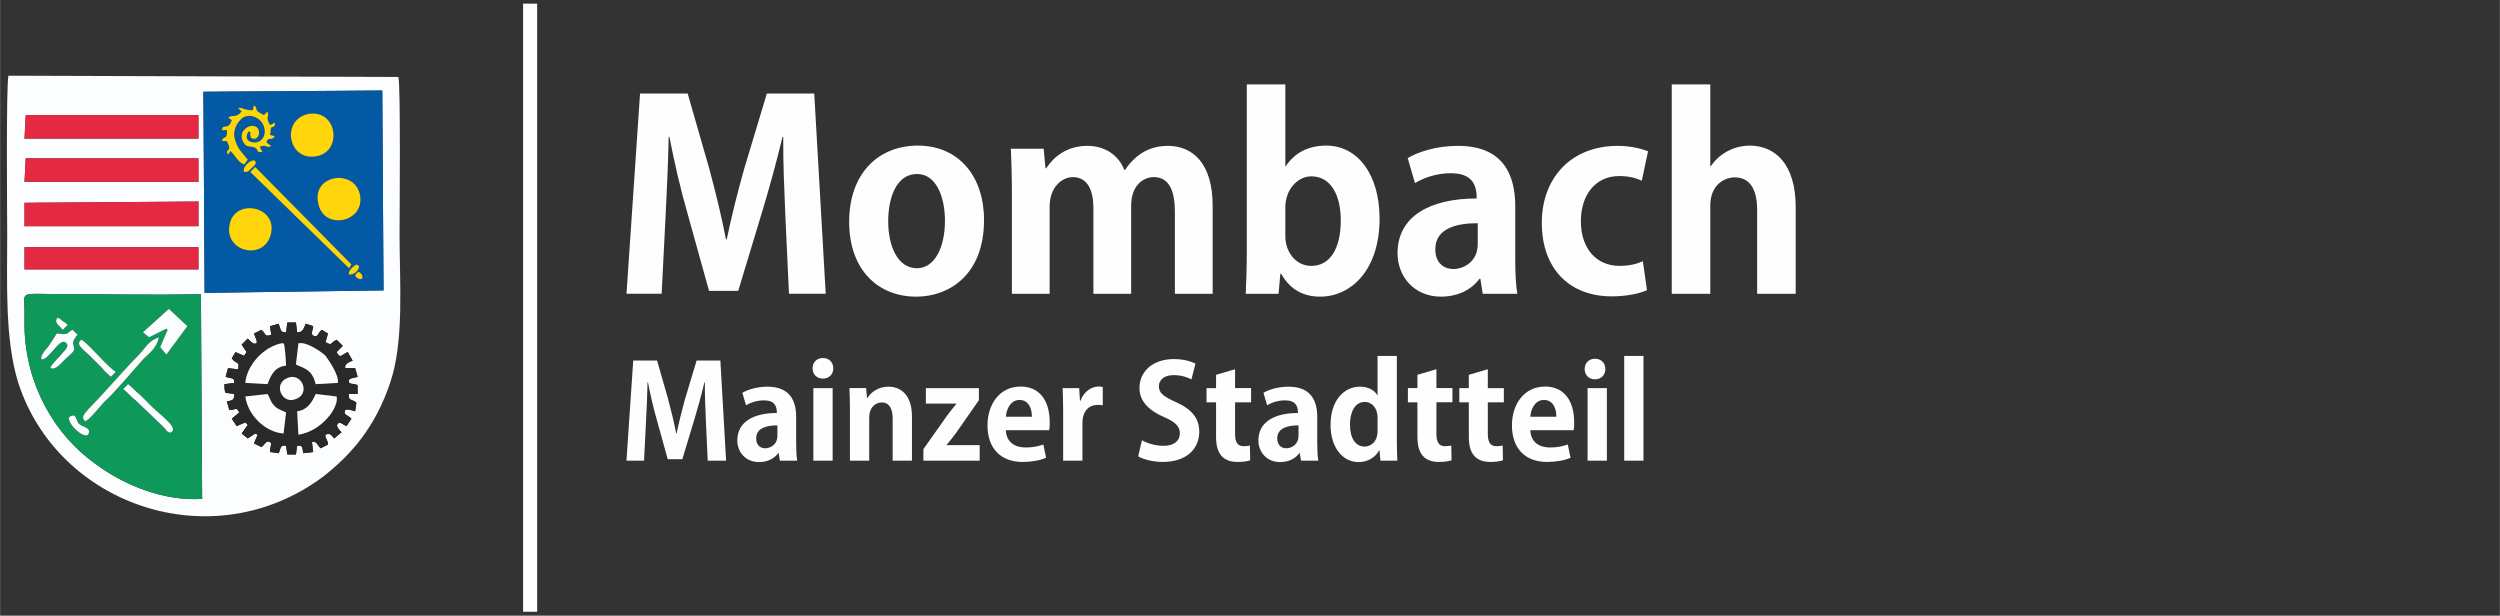 <?xml version="1.0" encoding="UTF-8"?>
<svg xmlns="http://www.w3.org/2000/svg" xmlns:xlink="http://www.w3.org/1999/xlink" xmlns:xodm="http://www.corel.com/coreldraw/odm/2003" xml:space="preserve" width="2412px" height="594px" version="1.1" style="shape-rendering:geometricPrecision; text-rendering:geometricPrecision; image-rendering:optimizeQuality; fill-rule:evenodd; clip-rule:evenodd" viewBox="0 0 2377.81 585.63">
 <rect x="0" y="0" width="2377.81" height="585.63" fill="#333333" stroke="none"/>
 <defs>
  <style type="text/css">
   
    .str0 {stroke:white;stroke-width:4.52;stroke-miterlimit:22.926}
    .fil0 {fill:none}
    .fil2 {fill:#0459A5}
    .fil3 {fill:#0E985A}
    .fil4 {fill:#2A2929}
    .fil5 {fill:#E52942}
    .fil9 {fill:#FBD30B}
    .fil7 {fill:#FBD60A}
    .fil8 {fill:#FCFBFA}
    .fil1 {fill:#FCFDFE}
    .fil6 {fill:#FFD50B}
    .fil10 {fill:white}
    .fil11 {fill:#FEFEFE;fill-rule:nonzero}
   
  </style>
 </defs>
 <g id="Ebene_x0020_1">
  <rect class="fil0" width="2377.81" height="585.63"></rect>
  <path class="fil1" d="M191.02 279.73l1.16 194.82c-36.38,2.35 -73.93,-12.91 -100.91,-32.87 -39.92,-28.17 -66.9,-76.28 -68.07,-130.27 0,-5.86 0,-10.56 0,-15.26 0,-19.93 -5.88,-16.42 35.2,-16.42 43.43,0 88.02,1.16 132.62,0zm115 34.03l5.87 3.51 -2.35 8.24c7.04,3.51 3.53,1.16 10.58,-2.35l5.86 5.86 -5.86 5.86c3.51,7.05 4.68,2.35 10.56,0l4.68 8.22c-3.52,1.18 -8.21,3.53 -7.03,7.04l9.38 0 2.35 8.22c-2.35,1.18 -8.22,1.18 -8.22,3.53 -1.16,4.68 5.87,2.33 8.22,4.68l0 8.23 -8.22 0c-1.16,7.03 3.52,4.68 7.05,8.21l-1.18 8.22c-3.52,-1.19 -8.22,-2.35 -9.38,-1.19 -2.35,4.7 2.35,4.7 5.86,8.21l-4.7 7.05c-3.51,-1.16 -5.86,-4.7 -8.21,-2.35 -2.35,2.35 1.17,5.89 3.52,8.21l-7.03 5.89c-2.35,-2.35 -3.54,-5.89 -8.21,-3.54 -1.19,2.35 2.33,4.7 2.33,9.4l-7.03 3.51c-3.54,-3.51 -3.54,-7.02 -8.21,-5.86l1.16 9.4 -9.4 1.16c-1.16,-4.7 0,-8.21 -5.86,-7.05l-1.16 8.24 -8.21 0 -1.19 -8.24c-5.86,-1.16 -4.7,2.35 -7.05,7.05l-8.21 -1.16c0,-5.89 2.35,-8.24 0,-9.4 -3.51,-2.35 -5.86,3.51 -8.21,4.7l-7.05 -3.54 3.54 -8.21 -2.35 -1.16 -7.05 4.7 -5.86 -4.7 5.86 -8.21 -2.35 -2.35 -8.21 3.51 -4.7 -7.05 7.05 -5.86c-2.35,-5.86 -3.52,-2.35 -9.4,-2.35l-2.33 -8.21c5.87,-1.17 7.03,-1.17 7.03,-7.03l-8.21 -1.18c-1.17,-1.17 -1.17,-7.05 -1.17,-8.21l9.38 -1.19c0,-5.86 -2.35,-3.51 -8.21,-5.86l2.35 -8.22 9.4 1.19c2.32,-8.23 -2.36,-4.7 -5.89,-10.58l3.53 -5.86 8.22 3.53 2.35 -3.53 -4.7 -7.05 5.86 -5.87c2.35,2.35 4.7,5.87 8.21,4.7 1.19,-2.35 -1.16,-5.86 -2.35,-9.4l7.05 -3.51c4.7,3.51 2.35,7.05 9.4,4.7l-1.19 -8.21 8.21 -2.35c2.35,5.86 1.19,8.21 7.05,8.21l1.19 -9.4 8.21 0 1.16 9.4c5.86,0 5.86,-3.51 8.21,-8.21l7.05 2.35c0,3.51 -3.51,8.21 1.17,9.37 3.53,1.19 3.53,-3.51 7.04,-5.86l0 0 0 0zm-282.82 -78.62l165.47 0 0 21.12 -165.47 0 0 -21.12zm0 -42.25l165.47 -1.18 0 23.47 -165.47 0 0 -22.29 0 0 0 0zm170.16 -105.63l170.17 -1.16 1.18 190.12 -170.18 2.35 -1.16 -191.31 -0.01 0zm-168.99 63.37l164.3 0 0 22.3 -165.47 0 1.17 -22.3 0 0zm0 -41.06l164.3 0 0 22.28 -165.47 0 1.17 -22.28 0 0zm354.42 -36.38l-370.85 -1.19c-2.35,9.4 -1.18,138.48 -1.18,151.39 0,45.78 -2.35,99.77 10.56,140.83 37.57,116.19 184.26,167.83 289.89,89.21 26.98,-21.12 49.29,-46.95 63.37,-88.03 14.07,-39.89 9.37,-96.23 9.37,-142.01 0,-17.59 1.19,-144.34 -1.16,-150.2z"></path>
  <path class="fil2" d="M337.71 262.12c1.18,-2.35 1.18,-2.35 3.53,-3.51 5.86,3.51 3.51,9.37 -1.18,5.86 -1.17,0 -2.35,-2.35 -2.35,-2.35l0 0zm-5.87 -1.16c-1.16,-3.54 4.7,-8.21 7.05,-9.4l2.35 1.19c1.17,3.51 -4.7,9.37 -9.4,8.21zm-73.92 -39.92c-4.7,27.01 -43.43,19.96 -39.92,-5.86 3.54,-26.99 44.59,-19.94 39.92,5.86zm44.59 -28.15c-5.88,-27 35.2,-32.87 39.9,-7.05 4.69,25.82 -35.2,34.04 -39.9,7.05zm-64.55 -29.35l4.7 -4.68 91.53 92.7 -2.35 3.54 -93.88 -91.56 0 0zm-5.86 0c-2.35,-4.68 7.02,-12.91 10.56,-10.57 1.16,3.54 0,3.54 -4.7,8.22 -2.35,2.35 -2.35,2.35 -5.86,2.35l0 0zm61.01 -55.16c27.01,-4.7 32.87,34.03 9.4,39.9 -28.17,7.04 -36.38,-34.04 -9.4,-39.9zm-61.01 48.13c-5.89,-2.35 -8.22,-8.21 -12.91,-12.91l-2.35 3.51c-2.35,-3.51 0,-3.51 1.16,-5.86 0,-2.35 -1.16,-4.7 -2.35,-7.05l-4.68 0c1.17,-4.7 4.68,-2.35 4.68,-7.05 1.19,-5.86 -2.33,-2.32 -4.68,-3.51 1.17,-7.05 5.87,1.19 9.38,-9.4l-3.51 -2.32c4.7,-3.54 7.04,1.16 12.91,-5.89l-3.54 -3.51c5.89,0 5.89,2.35 14.1,2.35l1.16 -4.7c3.54,2.35 1.19,3.51 3.54,5.86 1.16,1.19 4.67,2.35 5.86,3.54l3.51 -3.54c1.19,4.7 0,3.54 0,7.05 0,1.16 1.19,3.51 2.35,5.86l4.7 -2.35c0,4.7 -1.16,3.54 -3.51,4.7 -1.19,2.35 0,3.54 -1.19,7.05l4.7 1.16c-3.51,4.7 -4.7,1.19 -7.05,3.54 -2.35,3.51 1.19,3.51 3.54,5.86 -4.7,2.35 -4.7,-1.19 -8.22,0 -4.69,0 -1.18,3.51 0,5.86 -8.23,0 -2.35,-2.35 -8.23,-4.7 -3.51,-1.16 -5.86,0 -8.21,-2.35 -4.7,-4.67 -4.7,-11.72 0,-15.23 4.7,-4.7 14.09,-3.54 12.91,4.67 0,2.35 -2.35,5.89 -5.86,4.7 -1.19,0 -2.35,-1.16 -2.35,-3.51 0,-1.19 0,-1.19 0,-2.35 -1.17,-2.35 1.16,1.16 -1.17,-1.16 -2.35,2.32 -3.53,7.02 0,9.37 9.38,4.7 17.59,-3.51 14.08,-14.07 -2.35,-7.05 -11.75,-12.91 -19.96,-8.21 -5.86,4.67 -10.56,12.91 -7.03,22.28 2.35,8.21 8.22,12.91 11.73,17.61l-3.51 4.7 0 0 0 0zm-37.57 122.06l170.18 -2.35 -1.18 -190.12 -170.17 1.16 1.17 191.31 0 0z"></path>
  <path class="fil3" d="M65.45 397.09c7.02,-5.87 7.02,3.51 9.37,5.86 3.54,3.53 11.75,3.53 9.4,9.4 -2.35,7.05 -19.96,-8.21 -18.77,-15.26l0 0 0 0zm78.62 -10.56c7.05,7.04 23.47,18.77 19.96,23.47 -2.35,3.51 -5.88,0 -7.05,-2.35l-28.17 -26.99c-3.51,-2.35 -8.21,-8.21 -11.72,-10.56l4.67 -4.7c4.7,3.52 7.05,7.05 11.75,10.57 3.51,3.51 5.86,5.86 10.56,10.56l0 0 0 0zm-56.34 -45.78c-9.37,-9.38 -16.42,-12.91 -10.56,-17.59 5.89,2.35 24.66,25.82 32.87,30.5l-4.7 4.7c-2.35,-2.35 -5.86,-4.7 -8.21,-8.22 -3.51,-3.51 -5.86,-5.86 -9.4,-9.39l0 0zm-7.02 59.85c-4.7,-4.68 1.16,-8.21 3.51,-11.73 14.07,-14.09 32.87,-36.38 46.94,-50.47 7.05,-7.03 9.4,-14.08 19.96,-17.59 -2.35,10.56 -9.4,15.26 -15.26,21.12 -9.4,10.56 -28.17,32.85 -36.38,39.9 -3.54,3.53 -15.26,18.77 -18.77,18.77l0 0 0 0zm-27.01 -83.33c4.7,0 7.05,1.19 9.4,0 2.35,0 2.35,-2.34 5.86,-3.51l4.7 4.7c-10.56,11.72 3.51,10.56 -8.21,19.94 -7.05,5.88 -11.75,14.09 -17.61,11.74 0,-2.35 7.05,-9.39 9.4,-11.74 2.35,-3.52 10.56,-9.38 4.67,-12.89 -5.86,-3.54 -15.23,16.42 -22.28,16.42 -2.35,-2.35 3.51,-9.4 5.86,-11.75 2.35,-3.51 7.05,-10.56 8.21,-12.91zm106.8 -23.47l17.61 16.45 -19.96 26.98 -5.86 -7.05 7.04 -16.42 -1.18 -1.16 -16.43 8.21 -5.86 -4.7 24.64 -22.31zm-105.61 8.24c2.35,1.16 3.51,2.32 4.7,3.51 2.32,1.16 3.51,2.35 4.67,3.51l-4.67 4.7c-2.35,-3.51 -9.4,-7.05 -4.7,-11.72l0 0zm136.13 -22.31c-44.6,1.16 -89.19,0 -132.62,0 -41.08,0 -35.2,-3.51 -35.2,16.42 0,4.7 0,9.4 0,15.26 1.17,53.99 28.15,102.1 68.07,130.27 26.98,19.96 64.53,35.22 100.91,32.87l-1.16 -194.82z"></path>
  <path class="fil4" d="M282.55 391.22c9.4,-1.18 14.08,-8.21 17.61,-16.44l19.96 2.35c2.33,10.56 -14.1,32.87 -36.38,36.38l-1.19 -22.29zm-28.17 -16.44c3.54,5.88 2.35,7.05 7.05,11.75 3.51,3.51 9.4,4.69 10.56,5.86l-2.35 19.96c-17.61,-1.19 -34.03,-17.61 -36.38,-35.22l21.12 -2.33 0 -0.02 0 0zm18.8 -15.24c14.07,-5.88 22.28,15.24 8.21,19.94 -12.91,5.88 -22.31,-14.08 -8.21,-19.94zm10.56 -32.87c7.02,-2.35 22.28,8.21 25.8,11.73 2.34,3.53 12.91,17.61 11.74,25.82l-21.12 1.18c-3.53,-15.26 -12.91,-15.26 -18.77,-18.77l2.35 -19.96 0 0zm-50.48 37.55c1.19,-14.08 11.75,-25.82 18.77,-30.5 2.35,-2.35 14.1,-8.21 17.61,-7.05 1.19,0 2.35,17.61 2.35,21.12 -10.56,1.19 -14.07,8.21 -17.61,17.61l-21.12 -1.18 0 0zm72.76 -50.46c-3.51,2.35 -3.51,7.05 -7.05,5.86 -4.67,-1.16 -1.16,-5.86 -1.16,-9.37l-7.05 -2.35c-2.35,4.7 -2.35,8.21 -8.21,8.21l-1.16 -9.4 -8.21 0 -1.19 9.4c-5.86,0 -4.7,-2.35 -7.05,-8.21l-8.21 2.35 1.19 8.21c-7.05,2.35 -4.7,-1.19 -9.4,-4.7l-7.05 3.52c1.19,3.53 3.54,7.04 2.35,9.39 -3.51,1.17 -5.86,-2.35 -8.21,-4.69l-5.86 5.86 4.69 7.05 -2.34 3.51 -8.22 -3.51 -3.53 5.86c3.53,5.88 8.21,2.35 5.88,10.56l-9.4 -1.16 -2.34 8.21c5.86,2.35 8.21,0 8.21,5.86l-9.38 1.19c0,1.16 0,7.05 1.17,8.21l8.21 1.16c0,5.89 -1.17,5.89 -7.05,7.05l2.35 8.21c5.88,0 7.05,-3.51 9.4,2.35l-7.05 5.86 4.7 7.05 8.21 -3.51 2.35 2.35 -5.87 8.21 5.87 4.7 7.05 -4.7 2.34 1.16 -3.53 8.21 7.05 3.54c2.35,-1.19 4.7,-7.05 8.21,-4.7 2.35,1.16 0,3.51 0,9.4l8.21 1.16c2.35,-4.7 1.19,-8.21 7.05,-7.05l1.19 8.21 8.21 0 1.16 -8.21c5.86,-1.16 4.7,2.35 5.86,7.05l9.4 -1.16 -1.19 -9.4c4.7,-1.16 4.7,2.35 8.24,5.86l7.02 -3.51c0,-4.7 -3.51,-7.05 -2.35,-9.4 4.7,-2.35 5.89,1.19 8.24,3.54l7.02 -5.89c-2.35,-2.32 -5.86,-5.86 -3.51,-8.21 2.35,-2.35 4.7,1.19 8.21,2.35l4.7 -7.05c-3.51,-3.51 -8.21,-3.51 -5.86,-8.21 1.16,-1.16 5.86,0 9.37,1.19l1.19 -8.21c-3.54,-3.54 -8.21,-1.19 -7.05,-8.24l8.21 0 0 -8.21c-2.35,-2.35 -9.37,0 -8.21,-4.7 0,-2.33 5.86,-2.33 8.21,-3.51l-2.35 -8.21 -9.37 0c-1.19,-3.52 3.51,-5.87 7.02,-7.05l-4.67 -8.21c-5.89,2.34 -7.05,7.04 -10.59,0l5.89 -5.87 -5.89 -5.86c-7.02,3.51 -3.51,5.86 -10.56,2.35l2.35 -8.23 -5.86 -3.52 0 0 0 0z"></path>
  <polygon class="fil5" points="23.2,215.18 188.67,215.18 188.67,191.71 23.2,192.89 "></polygon>
  <polygon class="fil5" points="23.2,256.26 188.67,256.26 188.67,235.14 23.2,235.14 "></polygon>
  <polygon class="fil5" points="23.2,131.85 188.67,131.85 188.67,109.57 24.37,109.57 "></polygon>
  <polygon class="fil5" points="23.2,172.93 188.67,172.93 188.67,150.63 24.37,150.63 "></polygon>
  <path class="fil6" d="M302.51 192.89c4.7,26.99 44.59,18.77 39.9,-7.05 -4.7,-25.82 -45.78,-19.96 -39.9,7.05z"></path>
  <path class="fil6" d="M257.92 221.04c4.67,-25.8 -36.38,-32.85 -39.92,-5.86 -3.51,25.82 35.22,32.87 39.92,5.86z"></path>
  <path class="fil6" d="M293.11 108.38c-26.98,5.86 -18.77,46.94 9.4,39.9 23.47,-5.87 17.61,-44.6 -9.4,-39.9z"></path>
  <path class="fil7" d="M240.31 104.87c-8.21,0 -8.21,-2.35 -14.1,-2.35l3.54 3.51c-5.87,7.05 -8.21,2.35 -12.91,5.89l3.51 2.32c-3.51,10.59 -8.21,2.35 -9.37,9.4 2.34,1.19 5.86,-2.35 4.67,3.52 0,4.69 -3.51,2.34 -4.67,7.04l4.67 0c1.19,2.35 2.35,4.7 2.35,7.05 -1.16,2.35 -3.51,2.35 -1.16,5.86l2.35 -3.51c4.7,4.7 7.05,10.56 12.91,12.91l3.51 -4.7c-3.51,-4.7 -9.37,-9.4 -11.72,-17.61 -3.54,-9.37 1.16,-17.61 7.02,-22.28 8.21,-4.7 17.61,1.16 19.96,8.21 3.51,10.56 -4.7,18.77 -14.07,14.07 -3.54,-2.35 -2.35,-7.04 0,-9.37 2.32,2.33 0,-1.19 1.16,1.16 0,1.17 0,1.17 0,2.35 0,2.35 1.16,3.51 2.35,3.51 3.51,1.19 5.86,-2.35 5.86,-4.69 1.19,-8.22 -8.21,-9.38 -12.91,-4.68 -4.7,3.51 -4.7,10.56 0,15.24 2.35,2.35 4.7,1.18 8.21,2.35 5.89,2.34 0,4.69 8.24,4.69 -1.19,-2.35 -4.7,-5.86 0,-5.86 3.51,-1.18 3.51,2.35 8.21,0 -2.35,-2.35 -5.89,-2.35 -3.54,-5.86 2.35,-2.35 3.54,1.16 7.05,-3.54l-4.7 -1.16c1.19,-3.53 0,-4.7 1.19,-7.05 2.35,-1.16 3.51,0 3.51,-4.7l-4.7 2.35c-1.16,-2.35 -2.35,-4.69 -2.35,-5.86 0,-3.51 1.19,-2.35 0,-7.05l-3.51 3.54c-1.19,-1.19 -4.7,-2.35 -5.86,-3.54 -2.35,-2.35 0,-3.51 -3.54,-5.86l-1.16 4.7 0 0 0 0z"></path>
  <path class="fil1" d="M281.39 346.63c5.86,3.51 15.24,3.51 18.77,18.77l21.12 -1.18c1.17,-8.22 -9.4,-22.29 -11.74,-25.82 -3.52,-3.52 -18.78,-14.08 -25.8,-11.73l-2.35 19.96 0 0z"></path>
  <path class="fil1" d="M233.26 364.22l21.12 1.18c3.54,-9.39 7.05,-16.42 17.61,-17.61 0,-3.51 -1.16,-21.12 -2.35,-21.12 -3.51,-1.16 -15.26,4.7 -17.61,7.05 -7.02,4.68 -17.58,16.42 -18.77,30.5l0 0z"></path>
  <path class="fil1" d="M282.55 391.22l1.19 22.29c22.28,-3.51 38.71,-25.82 36.38,-36.38l-19.96 -2.35c-3.53,8.23 -8.21,15.26 -17.61,16.44z"></path>
  <path class="fil1" d="M233.26 377.13c2.35,17.61 18.77,34.03 36.38,35.22l2.35 -19.96c-1.16,-1.17 -7.05,-2.35 -10.56,-5.87 -4.7,-4.69 -3.51,-5.86 -7.05,-11.74l-21.12 2.35 0 0 0 0z"></path>
  <polygon class="fil7" points="331.84,255.1 334.19,251.56 242.66,158.86 237.96,163.54 "></polygon>
  <polygon class="fil1" points="135.86,316.11 141.72,320.81 158.15,312.6 159.33,313.76 152.29,330.18 158.15,337.23 178.11,310.25 160.5,293.8 "></polygon>
  <path class="fil8" d="M80.71 400.6c3.51,0 15.23,-15.24 18.77,-18.77 8.21,-7.05 26.98,-29.34 36.38,-39.9 5.86,-5.86 12.91,-10.56 15.26,-21.12 -10.56,3.51 -12.91,10.56 -19.96,17.59 -14.07,14.09 -32.87,36.4 -46.94,50.48 -2.35,3.51 -8.21,7.04 -3.51,11.72l0 0 0 0z"></path>
  <path class="fil1" d="M53.7 317.27c-1.16,2.35 -5.86,9.4 -8.21,12.91 -2.35,2.35 -8.21,9.4 -5.86,11.75 7.05,0 16.42,-19.96 22.28,-16.42 5.89,3.51 -2.32,9.37 -4.67,12.89 -2.35,2.35 -9.4,9.39 -9.4,11.74 5.86,2.35 10.56,-5.86 17.61,-11.74 11.72,-9.38 -2.35,-8.22 8.21,-19.94l-4.7 -4.7c-3.51,1.16 -3.51,3.51 -5.86,3.51 -2.35,1.19 -4.7,0 -9.4,0z"></path>
  <path class="fil1" d="M273.18 359.54c-14.1,5.86 -4.7,25.82 8.21,19.94 14.07,-4.7 5.86,-25.82 -8.21,-19.94z"></path>
  <path class="fil1" d="M117.09 370.1c3.51,2.35 8.21,8.21 11.72,10.56l28.17 26.99c1.17,2.35 4.7,5.86 7.05,2.35 3.52,-4.7 -12.91,-16.43 -19.96,-23.47 -4.69,-4.7 -7.05,-7.05 -10.56,-10.56 -4.7,-3.52 -7.05,-7.05 -11.74,-10.57l-4.68 4.7 0 0 0 0z"></path>
  <path class="fil8" d="M105.34 358.36l4.7 -4.7c-8.21,-4.68 -26.98,-28.15 -32.87,-30.5 -5.86,4.68 1.19,8.21 10.56,17.59 3.54,3.53 5.89,5.88 9.4,9.39 2.35,3.52 5.86,5.87 8.21,8.22l0 0z"></path>
  <path class="fil1" d="M65.45 397.09c-1.19,7.05 16.42,22.31 18.77,15.26 2.35,-5.87 -5.86,-5.87 -9.4,-9.4 -2.35,-2.35 -2.35,-11.73 -9.37,-5.86l0 0 0 0z"></path>
  <path class="fil7" d="M232.1 163.54c3.51,0 3.51,0 5.86,-2.35 4.7,-4.68 5.86,-4.68 4.7,-8.22 -3.54,-2.34 -12.91,5.89 -10.56,10.57l0 0z"></path>
  <path class="fil8" d="M59.59 313.76l4.67 -4.7c-1.16,-1.16 -2.35,-2.35 -4.67,-3.51 -1.19,-1.19 -2.35,-2.35 -4.7,-3.51 -4.7,4.67 2.35,8.21 4.7,11.72l0 0z"></path>
  <path class="fil9" d="M331.84 260.96c4.7,1.16 10.57,-4.7 9.4,-8.21l-2.35 -1.19c-2.35,1.19 -8.21,5.86 -7.05,9.4z"></path>
  <path class="fil9" d="M337.71 262.12c0,0 1.18,2.35 2.35,2.35 4.69,3.51 7.04,-2.35 1.18,-5.86 -2.35,1.16 -2.35,1.16 -3.53,3.51l0 0z"></path>
  <rect class="fil10 str0" x="499.73" y="5.72" width="8.85" height="573.9"></rect>
  <path class="fil11" d="M774.41 88.97l-45.08 0 -21.55 71.57c-6.43,22.8 -12.14,45.81 -16.6,67.13l-0.74 0c-4.22,-21.79 -9.66,-44.09 -15.85,-67.13l-20.57 -71.57 -45.31 0 -12.88 190.46 33.42 0 3.72 -73.32c1.25,-23.51 2.49,-51.76 2.97,-75.78l0.75 0c4.45,23.28 10.4,49.03 16.59,70.58l21.07 75.79 27.75 0 23.28 -77.04c6.42,-21.29 13.38,-46.56 18.82,-69.33l0.74 0c-0.24,24.02 0.98,49.77 1.99,75.04l3.45 74.06 34.94 0 -10.91 -190.46zm98.59 49.53c-37.41,0 -65.38,26.26 -65.38,72.58 0,44.81 26.73,71.09 63.89,71.09 30.72,0 64.4,-20.33 64.4,-72.84 0,-41.87 -24.29,-70.83 -62.91,-70.83zm25.75 71.57c0,24.53 -9.4,45.08 -26.73,45.08 -17.84,0 -27.27,-20.31 -27.27,-44.81 0,-21.06 7.2,-44.84 27.51,-44.84 18.82,0 26.49,23.04 26.49,44.57l0 0zm254.63 -14.36c0,-39.87 -18.58,-56.97 -42.61,-56.97 -15.34,0 -29.46,6.19 -40.85,23.04l-0.51 0c-5.44,-14.12 -18.31,-23.04 -35.17,-23.04 -20.55,0 -32.68,11.39 -39.13,21.29l-0.74 0 -1.73 -18.55 -31.22 0c0.51,12.15 0.99,25.29 0.99,41.43l0 96.53 35.91 0 0 -83.15c0,-18.42 11.9,-27.82 22.06,-27.82 14.36,0 19.57,13.12 19.57,29.47l0 81.5 35.91 0 0 -83.73c0,-19.33 11.39,-27.24 21.56,-27.24 14.6,0 20.04,13.12 20.04,32.95l0 78.02 35.92 0 0 -83.73 0 0zm69.13 -37.64l0 -77.78 -36.66 0 0 159.51c0,14.13 -0.51,29.73 -1.01,39.64l31.22 0 1.72 -19.09 0.74 0c8.68,15.61 21.8,21.82 37.17,21.82 28.48,0 56.46,-24.29 56.46,-74.33 0,-41.12 -20.3,-69.34 -50.78,-69.34 -17.57,0 -30.45,7.43 -38.39,19.57l-0.47 0zm0 39.36c0,-17.81 12.13,-29.7 24.76,-29.7 18.82,0 27.98,18.31 27.98,41.86 0,26.73 -10.16,43.33 -27.98,43.33 -14.62,0 -24.76,-12.88 -24.76,-28.49l0 -27 0 0zm218.71 -1.22c0,-30.23 -11.65,-57.47 -54.5,-57.47 -21.55,0 -38.65,6.19 -47.81,11.65l6.93 23.76c8.92,-5.44 21.32,-9.39 33.95,-9.39 20.04,0 24.77,10.4 24.77,24.02 -43.85,0 -75.31,16.59 -75.31,52 0,22.3 15.85,41.39 41.36,41.39 15.37,0 28.75,-6.21 36.66,-17.1l0.74 0 2.23 14.36 32.94 0c-1.48,-8.41 -1.96,-20.57 -1.96,-32.7l0 -50.52 0 0zm-35.68 35.92c0,17.57 -14.36,23.76 -23.04,23.76 -9.16,0 -17.33,-5.68 -17.33,-18.82 0,-20.04 20.54,-24.77 40.37,-24.77l0 19.83 0 0zm157.05 16.35c-5.95,2.71 -13.14,4.44 -22.3,4.44 -21.05,0 -36.66,-15.59 -36.66,-42.58 0,-24.3 13.38,-42.88 36.42,-42.88 10.14,0 16.83,2.23 21.53,4.46l5.95 -27.98c-5.95,-2.47 -16.83,-5.2 -28.73,-5.2 -45.58,0 -72.33,31.7 -72.33,73.08 0,43.83 26.25,70.08 66.63,70.08 14.62,0 27.26,-2.97 33.44,-5.94l-3.95 -27.48 0 0zm145.39 -51.52c0,-40.64 -19.32,-58.46 -43.85,-58.46 -11.89,0 -27,5.21 -36.9,19.57l-0.5 0 0 -77.78 -36.66 0 0 199.15 36.66 0 0 -83.73c0,-20.55 14.12,-27 23.28,-27 15.87,0 21.31,13.62 21.31,31.22l0 79.51 36.66 0 0 -82.48z"></path>
  <path class="fil11" d="M1348.15 369.16l-9.05 0 0 13.51 9.05 0 0 31.83c0,7.7 0.37,24.9 20.2,24.9 5.31,0 9.77,-0.61 12.27,-1.59l-0.27 -14.02c-1.86,0.38 -3.35,0.64 -5.95,0.64 -5.57,0 -8.17,-3.48 -8.17,-11.79l0 -29.97 15.23 0 0 -13.51 -15.23 0 0 -17.94 -18.08 5.31 0 12.63 0 0zm-37.91 40.78c0,10.88 -6.93,14.86 -12.4,14.86 -8.65,0 -13.85,-8.31 -13.85,-20.81 0,-12.03 4.7,-21.69 14.12,-21.69 6.05,0 12.13,4.97 12.13,15l0 12.64 0 0zm18.34 -71.39l-18.34 0 0 37.3 -0.24 0c-2.73,-4.7 -8.55,-8.04 -16.61,-8.04 -14.87,0 -27.88,12.87 -27.88,36.42 0,20.95 11.15,35.31 26.76,35.31 8.44,0 15.87,-4.33 19.46,-11.15l0.37 0 0.88 9.79 16.08 0c-0.24,-5.09 -0.48,-12.77 -0.48,-19.7l0 -79.93 0 0zm-93.54 75.95c0,8.82 -7.2,11.9 -11.52,11.9 -4.6,0 -8.69,-2.85 -8.69,-9.4 0,-10.04 10.3,-12.4 20.21,-12.4l0 9.9 0 0zm17.83 -17.94c0,-15.13 -5.81,-28.75 -27.26,-28.75 -10.78,0 -19.32,3.1 -23.89,5.81l3.45 11.89c4.46,-2.7 10.67,-4.69 16.99,-4.69 10.04,0 12.37,5.2 12.37,12.02 -21.93,0 -37.64,8.28 -37.64,26.02 0,11.15 7.91,20.68 20.68,20.68 7.67,0 14.36,-3.11 18.34,-8.55l0.37 0 1.12 7.19 16.48 0c-0.74,-4.22 -1.01,-10.3 -1.01,-16.35l0 -25.27zm-96.25 -27.4l-9.05 0 0 13.51 9.05 0 0 31.83c0,7.7 0.37,24.9 20.2,24.9 5.31,0 9.77,-0.61 12.26,-1.59l-0.26 -14.02c-1.86,0.38 -3.35,0.64 -5.95,0.64 -5.57,0 -8.17,-3.48 -8.17,-11.79l0 -29.97 15.23 0 0 -13.51 -15.23 0 0 -17.94 -18.08 5.31 0 12.63 0 0zm-19.57 -23.28c-4.46,-2.23 -11.41,-4.33 -20.44,-4.33 -20.57,0 -32.84,12 -32.84,27.61 0,12.4 8.92,21.32 23.29,27.5 10.54,4.6 15.13,8.68 15.13,15.51 0,7.06 -5.34,11.89 -15.51,11.89 -7.67,0 -15.6,-2.36 -20.54,-5.34l-3.61 15.37c4.46,2.71 14.01,5.31 23.41,5.31 22.19,0 34.7,-12.13 34.7,-28.72 0,-12.53 -6.83,-21.32 -22.06,-28.14 -11.63,-5.31 -16.36,-8.42 -16.36,-15.24 0,-5.31 4.36,-10.51 14.02,-10.51 7.8,0 13.62,2.34 16.96,4.09l3.85 -15 0 0zm-88.21 22.17c-1.25,-0.24 -2.36,-0.38 -4.09,-0.38 -6.45,0 -13.88,4.6 -17.09,13.52l-0.51 0 -0.74 -12.03 -15.74 0c0.26,6.21 0.5,13.01 0.5,21.56l0 47.46 18.34 0 0 -35.68c0,-11.78 6.32,-17.36 14.61,-17.36 1.85,0 3.34,0.13 4.72,0.37l0 -17.46zm-92.17 28.37c0.48,-6.82 4.2,-15.98 13.01,-15.98 9.03,0 11.89,8.79 11.76,15.98l-24.77 0 0 0zm35.68 26.39c-4.72,1.62 -10.03,2.84 -16.86,2.84 -9.9,0 -18.34,-4.7 -18.82,-16.46l41.26 0c0.37,-1.99 0.47,-4.59 0.47,-7.32 0,-22.3 -10.88,-34.2 -27.6,-34.2 -20.21,0 -31.59,17.1 -31.59,36.93 0,21.42 12.13,34.8 33.44,34.8 8.55,0 16.6,-1.48 22.3,-3.95l-2.6 -12.64 0 0zm-111.76 -53.65l0 14.76 28.88 0 0 0.37c-2.97,3.59 -5.94,7.3 -9.05,11.52l-22.19 31.46 0 10.91 53.54 0 0 -14.76 -31.48 0 0 -0.24c2.97,-3.47 6.21,-7.56 9.29,-11.76l21.45 -30.74 0 -11.52 -50.44 0 0 0zm-13.25 26.68c0,-19.25 -9.79,-28.03 -22.43,-28.03 -10.03,0 -16.85,5.71 -19.93,10.78l-0.38 0 -0.87 -9.43 -15.85 0c0.24,6.11 0.48,12.66 0.48,20.74l0 48.28 18.34 0 0 -41.06c0,-10.49 6.82,-14.31 11.76,-14.31 7.81,0 10.54,6.69 10.54,15.1l0 40.27 18.35 0 0 -42.34 -0.01 0zm-75.44 -26.68l-18.34 0 0 69.02 18.34 0 0 -69.02zm0.61 -18.82c0,-5.71 -3.96,-9.79 -9.9,-9.79 -5.71,0 -9.8,4.08 -9.8,9.79 0,5.58 3.96,9.8 9.8,9.8 5.68,0 9.9,-3.85 9.9,-9.8zm-53.15 64.16c0,8.82 -7.19,11.9 -11.52,11.9 -4.59,0 -8.68,-2.85 -8.68,-9.4 0,-10.04 10.3,-12.4 20.21,-12.4l0 9.9 -0.01 0zm17.84 -17.94c0,-15.13 -5.81,-28.75 -27.26,-28.75 -10.78,0 -19.32,3.1 -23.89,5.81l3.45 11.89c4.46,-2.7 10.67,-4.69 16.99,-4.69 10.04,0 12.37,5.2 12.37,12.02 -21.93,0 -37.64,8.28 -37.64,26.02 0,11.15 7.91,20.68 20.68,20.68 7.67,0 14.36,-3.11 18.34,-8.55l0.37 0 1.12 7.19 16.46 0c-0.75,-4.22 -0.99,-10.3 -0.99,-16.35l0 -25.27 0 0zm-72.1 -53.65l-22.56 0 -10.78 35.81c-3.21,11.39 -6.05,22.91 -8.28,33.55l-0.37 0c-2.12,-10.88 -4.83,-22.03 -7.94,-33.55l-10.27 -35.81 -22.67 0 -6.45 95.27 16.72 0 1.86 -36.68c0.61,-11.76 1.25,-25.89 1.49,-37.91l0.37 0c2.23,11.65 5.2,24.53 8.31,35.3l10.51 37.91 13.88 0 11.66 -38.52c3.21,-10.64 6.69,-23.28 9.39,-34.69l0.38 0c-0.11,12.02 0.5,24.9 1.01,37.53l1.72 37.06 17.47 0 -5.44 -95.27 -0.01 0zm878.07 -4.36l-18.32 0 0 99.63 18.32 0 0 -99.63zm-34.8 30.61l-18.35 0 0 69.02 18.35 0 0 -69.02zm-72.85 27.26c0.48,-6.82 4.2,-15.98 13.01,-15.98 9.03,0 11.89,8.79 11.76,15.98l-24.77 0 0 0zm35.68 26.39c-4.72,1.62 -10.03,2.84 -16.85,2.84 -9.91,0 -18.35,-4.7 -18.83,-16.46l41.26 0c0.37,-1.99 0.48,-4.59 0.48,-7.32 0,-22.3 -10.89,-34.2 -27.61,-34.2 -20.2,0 -31.59,17.1 -31.59,36.93 0,21.42 12.13,34.8 33.44,34.8 8.55,0 16.6,-1.48 22.3,-3.95l-2.6 -12.64 0 0zm-94.16 -53.65l-9.05 0 0 13.51 9.05 0 0 31.83c0,7.7 0.37,24.9 20.2,24.9 5.31,0 9.77,-0.61 12.27,-1.59l-0.27 -14.02c-1.86,0.38 -3.34,0.64 -5.94,0.64 -5.58,0 -8.18,-3.48 -8.18,-11.79l0 -29.97 15.24 0 0 -13.51 -15.24 0 0 -17.94 -18.08 5.31 0 12.63 0 0zm129.87 -18.14c0,-5.71 -3.96,-9.8 -9.91,-9.8 -5.7,0 -9.79,4.09 -9.79,9.8 0,5.57 3.95,9.79 9.79,9.79 5.68,0 9.91,-3.85 9.91,-9.79z"></path>
 </g>
</svg>
